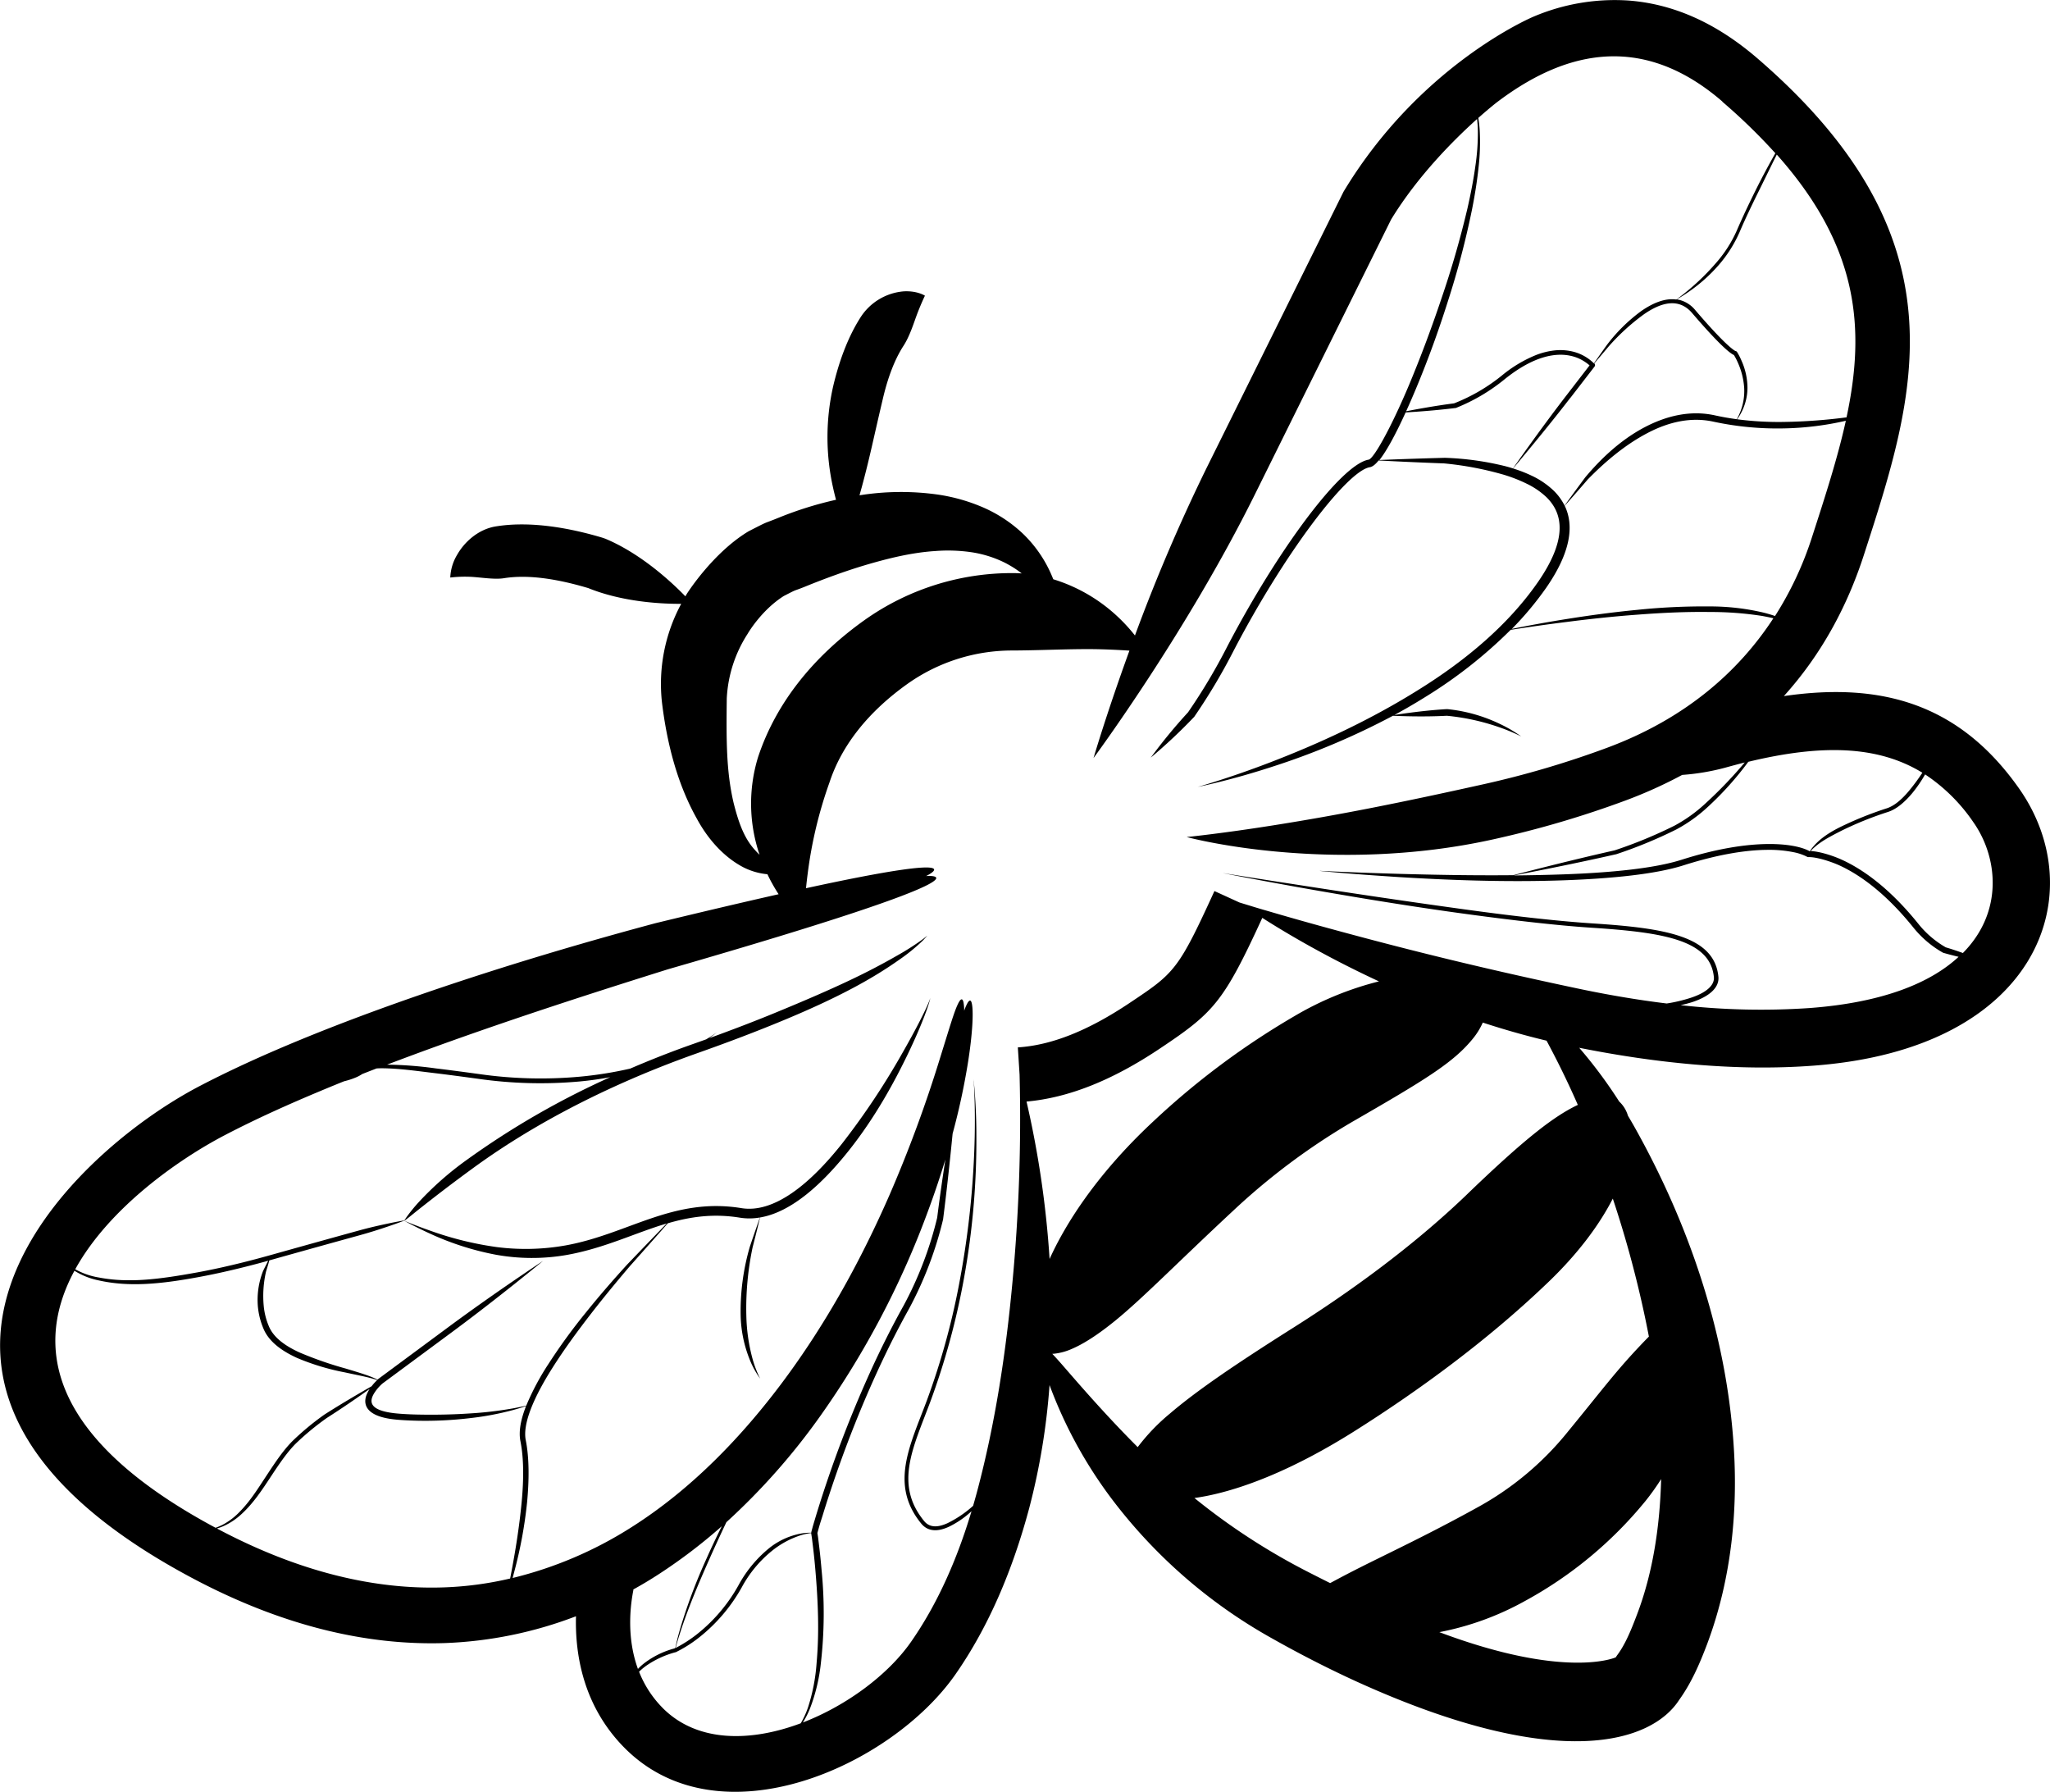 <svg xmlns="http://www.w3.org/2000/svg" viewBox="0 0 775.38 677.58"><g id="Layer_2" data-name="Layer 2"><g id="Layer_1-2" data-name="Layer 1"><path d="M763.72,298.24c-22.66-32.25-52.3-40.36-89-35,14.29-15.82,24-34.06,30.23-53.27,19.69-60.82,39-119.49-40.13-187.81C648.51,8.09,632.22,1.43,615.94.2A78.45,78.45,0,0,0,580,6.31S537.54,24,508.38,72.15a8.67,8.67,0,0,0-.43.79L456.17,177.38a673.15,673.15,0,0,0-26.89,62.94,64.3,64.3,0,0,0-7.89-8.35,62.16,62.16,0,0,0-23-12.91c-.3-.73-.61-1.48-.95-2.24a47.83,47.83,0,0,0-10.69-15.14,52.2,52.2,0,0,0-14.93-9.8,67.72,67.72,0,0,0-17-4.83,99.46,99.46,0,0,0-29.72.26c.27-1,.54-2,.83-3,3.19-11.84,4.24-17.6,8-33.52,1.8-7.67,4.25-14.39,7.6-19.7,2.57-3.83,4.09-9,5.42-12.49,1.43-3.76,2.89-6.78,2.89-6.78s-2.78-1.88-7.87-1.65a21.48,21.48,0,0,0-16.68,10.15c-4.84,7.67-8.07,16.88-10.17,25.81h0A87.22,87.22,0,0,0,315,184c.38,1.79.79,3.44,1.21,5a136.37,136.37,0,0,0-21.65,6.77c-6.35,2.58-3.19.93-10.92,4.89l-.43.22-.49.29c-12.85,7.91-22.17,22.21-22.82,23.23h0c-.23.36-.45.74-.67,1.11-4.91-5.06-16.51-16-30.19-21.75l-1-.36C215.7,199.69,200.9,197,188,199c-7,.95-12.39,6-15.12,10.85a18,18,0,0,0-2.57,8.56,48.28,48.28,0,0,1,7.78-.27c3.82.19,9.14,1.14,12.77.48,9.37-1.43,20.42.45,31.64,3.78,13.19,5.35,28.1,6,35.16,5.95a63.63,63.63,0,0,0-7.28,37.29c2,16.52,6.15,31.38,13.17,43.92,4.8,8.89,11.25,15.21,17.93,18.58a25.18,25.18,0,0,0,8.79,2.47c.4.85.81,1.68,1.23,2.47,1,1.87,2,3.56,3,5.09-12.7,2.86-28,6.45-46.56,10.95-23.23,6.22-55.65,15.48-90.74,27.67-13.45,4.68-28.24,10.11-43.44,16.36-12,4.94-25,10.68-38,17.44-51.84,27-138.69,113.37-4,185.68,34.35,18.43,66.54,26.06,96.54,25.09a154.32,154.32,0,0,0,49.56-10.14c-.39,14.13,2.58,33.7,18.14,49.55,35.94,36.59,101.13,7.16,125.35-27.53,12.77-18.3,21.79-39.94,27.94-62.93a255.3,255.3,0,0,0,7.68-46.52A169.06,169.06,0,0,0,421.38,568,195,195,0,0,0,481,619.52c9.71,5.48,20.59,11.15,32.38,16.52,77.15,35,111.64,22.41,121.7,6.87,4.65-6.46,7.74-13.6,10.6-21.13,9.65-25.76,11.43-51.67,10.17-73.23-3.12-54.06-24.18-98-36.52-120.37-1.19-2.18-2.39-4.24-3.59-6.26a11.83,11.83,0,0,0-3.3-5.35,177.17,177.17,0,0,0-15.13-20.33c28.51,5.7,59.22,9,88.74,6.75C771.63,396.57,791.32,337.53,763.72,298.24Zm-36.63-6a74.42,74.42,0,0,1-5.05,6.84c-2.62,3.14-5.45,5.63-8.33,6.58a132.28,132.28,0,0,0-17.91,7.22h0c-4.62,2.33-7.79,4.68-10,7.34a10.66,10.66,0,0,0-1.21,1.68h-.15c-5.26-3-21.58-5.3-48.36,3.22-10.37,3.3-26.77,4.9-44.8,5.54h0c-6.35.22-12.64.35-18.8.41,1.81-.34,20.32-3.82,38.69-8l.07,0a173.13,173.13,0,0,0,22.85-9.42A57.27,57.27,0,0,0,646.12,305a119,119,0,0,0,15.15-16.91C689.09,281.38,710.3,281.94,727.09,292.21Zm-55.7-59.28c-1.32-.46-2.8-.9-4.49-1.32a88.15,88.15,0,0,0-20.13-2.31h0a245.44,245.44,0,0,0-27.43,1.29c-9.59.92-18.59,2.17-26.36,3.41-8.19,1.3-15,2.57-19.83,3.54l-1.32.27a121.48,121.48,0,0,0,13-15.57c9.19-13.26,10.66-23.42,7-31,1.32-1.48,4.54-5.1,8.75-10,5.74-5.84,13.41-12.74,22.72-17.59,7.68-4,16.17-6.14,24.9-4.19A115.2,115.2,0,0,0,675,162a113.79,113.79,0,0,0,23.16-2.88c-3.08,14-7.8,28.57-12.85,44.16A128.13,128.13,0,0,1,671.39,232.93Zm-139.7-77c3.67-.21,11.17-.71,18.7-1.65l.2,0a70.24,70.24,0,0,0,18.65-11c11.08-8.87,19.25-9.88,24.55-8.81a16.08,16.08,0,0,1,2.88.85,16.65,16.65,0,0,1,4.56,2.83l-8.64,11.2c-9.72,12.6-18.85,25.65-20.32,27.76-1-.32-2.1-.63-3.15-.9a109.94,109.94,0,0,0-22.65-3.11c-11.56.31-20.57.66-24.72.84C524.55,170.44,528,164,531.69,155.9Zm62.3-5.52,9.11-11.8a.9.9,0,0,0,0-1.11l-.1-.1c.93-1.08,2.92-3.39,5.46-6.42a81.55,81.55,0,0,1,13.34-12.16c6.51-4.52,13.19-6.33,18.22-.46,10.92,12.73,14.58,15.34,15.81,15.87a22.77,22.77,0,0,1,1.5,2.91,27.71,27.71,0,0,1,2.38,9.53,21.35,21.35,0,0,1-1.57,9.28,21.69,21.69,0,0,1-1.22,2.55c-2.71-.36-5.43-.83-8.16-1.43-9.47-2.11-18.57.22-26.61,4.42h0c-9.74,5.11-17.26,12.68-22.56,19-3.81,5.14-6.63,9-7.8,10.7a21,21,0,0,0-4.19-5.72,31.21,31.21,0,0,0-8.23-5.59,50.8,50.8,0,0,0-7.05-2.74C574,175.08,584.29,163,594,150.38Zm104.45,7.39a206.74,206.74,0,0,1-23.51,1.73,120.1,120.1,0,0,1-17.88-1,19.27,19.27,0,0,0,1.48-2.38,20.37,20.37,0,0,0,2.42-9.5,25.26,25.26,0,0,0-2.19-10.14A23.39,23.39,0,0,0,657,133.1a.78.78,0,0,0-.66-.35s.13,0,.07,0l0,0c-.88-.44-4.37-2.84-15.15-15.41a11.31,11.31,0,0,0-7.06-4.13l.11-.06,1.08-.63c.94-.57,2.22-1.37,3.76-2.46a60.51,60.51,0,0,0,10.75-9.63A48.94,48.94,0,0,0,658,87.71c2-4.71,4.54-10,7.09-15.16,1.92-3.87,5-10.22,6.95-14.09C703,93.2,705.63,124,698.44,157.77Zm-47-119.37a221,221,0,0,1,20.06,19.48c-2.27,4-4.95,8.95-7.52,14.13s-5.08,10.49-7.11,15.22a47.91,47.91,0,0,1-8,12.37,88.88,88.88,0,0,1-10.2,10c-1.45,1.21-2.61,2.11-3.5,2.78-.44.32-.76.56-1,.73l-.13.1c-4.28-.62-8.91,1.34-13.21,4.32h0a62.82,62.82,0,0,0-13.1,12.93c-2.31,3.21-4,5.7-4.87,6.87a17.35,17.35,0,0,0-5.86-3.78,18.16,18.16,0,0,0-3.34-.91,20.21,20.21,0,0,0-5.19-.23,27.46,27.46,0,0,0-8,2,49.56,49.56,0,0,0-12.36,7.5A68.1,68.1,0,0,1,550,152.53c-7.23.93-14.47,2.27-18.15,3,1.22-2.69,2.47-5.56,3.73-8.57,4.6-11,8.57-22,12-32.84a323,323,0,0,0,9.21-35c1.12-5.7,1.94-10.91,2.46-15.89a83.82,83.82,0,0,0,.45-13.52,41.84,41.84,0,0,0-.56-5.1c4.25-3.78,7-5.9,7-5.9C589.48,21,619.39,10.69,651.47,38.4ZM285.78,321.7c-4.07-4.31-6.28-10-8.31-18.1-2.8-11.92-2.76-23.81-2.58-39.47a49.45,49.45,0,0,1,7.86-24.39s5.09-8.9,13.71-14.35c5.82-3,2.91-1.46,8.16-3.59,7.38-3,14.7-5.68,22.08-7.92,9.53-2.84,18.31-4.93,27-5.49a61.71,61.71,0,0,1,13.2.37,42.65,42.65,0,0,1,12.47,3.7,39.25,39.25,0,0,1,7.08,4.39c-1.1-.07-2.21-.12-3.33-.12A96.3,96.3,0,0,0,327,234.5c-19,13.52-33.4,31-40.3,51.9h0a59.91,59.91,0,0,0,.59,36.83C286.77,322.75,286.27,322.25,285.78,321.7ZM85,429.3h0c12.21-6.37,24.68-11.91,36.34-16.78q4.43-1.86,8.82-3.62a28.15,28.15,0,0,0,4.88-1.63,15.53,15.53,0,0,0,2-1.12l5.37-2.09c1-.08,2-.08,3.12-.06,6.22.15,12,1,18.85,1.82,4.59.55,10,1.27,16.54,2.16a165.71,165.71,0,0,0,38.33,1h0c4-.38,7.88-.93,11.56-1.62a309.92,309.92,0,0,0-54.2,31.23,119.66,119.66,0,0,0-18.38,16.19,63.51,63.51,0,0,0-4.1,5c-.44.61-.74,1.06-.94,1.37-.11.16-.18.28-.23.36l0,0c-1.23.21-9.37,1.67-17.32,3.86h0c-8.82,2.43-20.34,5.63-33,9.18-10.22,2.87-19.62,5.1-28.12,6.65-14.24,2.58-25.71,4.1-37.13,1.91A27.4,27.4,0,0,1,28.46,480C41.26,456.78,67.6,438.39,85,429.3ZM28.16,480.56a27.4,27.4,0,0,0,9,3.61c11.48,2.62,23.46,1.45,37.66-1.16,8.1-1.48,17-3.57,26.62-6.23-.48.93-1.14,2.23-1.91,3.8a29.84,29.84,0,0,0-2,13.43,28,28,0,0,0,2.23,8.7c2.12,4.84,7,8.28,12.66,10.85a89.53,89.53,0,0,0,18,5.43c3,.66,5.75,1.2,7.92,1.7,1.93.44,3.39.89,4.35,1.21a17.11,17.11,0,0,0-2.13,2.34c-4,2.28-11,6.34-17.82,10.69l0,0a101.58,101.58,0,0,0-12.08,10c-3.39,3.39-6.34,7.77-9.25,12.18-3.72,5.62-6.53,10.27-10.59,14.43a25.24,25.24,0,0,1-6.46,5,20.91,20.91,0,0,1-2.82,1.22l-.25-.13C17.72,543.51,13,508.57,28.16,480.56ZM167.62,600.31c-25.68.84-54.32-5.65-85.58-22.28a19.57,19.57,0,0,0,2.55-.93,25,25,0,0,0,7-4.74c4.31-4,7.49-8.82,11.13-14.36,2.91-4.4,5.78-8.65,9-11.93a100.65,100.65,0,0,1,11.87-9.82c6.27-4,12.37-8.23,16.23-11a12.41,12.41,0,0,0-1.31,2.59c-1.3,4,.85,7.87,10.62,8.94,2,.22,5,.41,8.53.49a142.89,142.89,0,0,0,20.36-1,108.67,108.67,0,0,0,15.91-3c2.31-.63,4-1.19,5.05-1.55-2,5.06-2.87,9.6-2.14,13.28,1.33,6.62,1.25,14.73.48,22.92-.93,9.86-2.45,18.95-3.86,26.37-.17.94-.34,1.82-.51,2.66A128.82,128.82,0,0,1,167.62,600.31ZM354.47,460.52a138.15,138.15,0,0,1-12.67,33.17c-4.62,8.28-8.79,16.68-12.5,24.81a450.5,450.5,0,0,0-16.79,42.61c-1.87,5.57-3.29,10.13-4.23,13.29-.79,2.64-.7,2.27-1.42,5a.89.89,0,0,0,0,.23h-.25a20,20,0,0,0-3.74.33,27.19,27.19,0,0,0-12,5.55,46.84,46.84,0,0,0-11.59,14.07,62,62,0,0,1-15.91,18.63,50.6,50.6,0,0,1-7.82,5c0-.17.09-.36.15-.58.41-1.56,1-3.45,1.87-6.18,2.58-7.75,5.68-15.42,10.4-26.07,2.23-5.05,4.55-10.06,6.77-14.73a249.75,249.75,0,0,0,35.61-40.28A331,331,0,0,0,351,458c2.58-6.95,4.74-13.46,6.58-19.52C356.51,445.35,355.43,452.92,354.47,460.52ZM267,589.93h0a204.47,204.47,0,0,0-9.84,26.36c-.79,2.76-1.26,4.71-1.59,6.28-.06.24-.1.45-.14.65l-.39.18-.18.05a32.64,32.64,0,0,0-11,5.39,20.65,20.65,0,0,0-2.57,2.3c-4.43-12.13-2.83-24.42-1.67-30.07l-.1.37a.57.57,0,0,0,0-.34q5-2.76,9.59-5.75A202.17,202.17,0,0,0,273,577.18C271,581.24,268.92,585.56,267,589.93Zm-16.5,55.82a40.42,40.42,0,0,1-8.78-13.55,21.89,21.89,0,0,1,2.88-2.39,35.56,35.56,0,0,1,10.66-4.92l.21-.06.11,0a49.4,49.4,0,0,0,8.68-5.46,63.7,63.7,0,0,0,16.29-19.07,45.39,45.39,0,0,1,11.22-13.64h0A33.69,33.69,0,0,1,303,580.55a23.37,23.37,0,0,1,3.59-.78l.23,0s0,.06,0,.09c.38,2.39.26,1.69.53,3.85.31,2.45.71,5.95,1.06,10.11,1.09,12.77,1.45,24.1.45,35.15a70.1,70.1,0,0,1-3.26,16.78,33.05,33.05,0,0,1-2.72,5.94C283.9,658.8,263.58,659.08,250.49,645.75ZM388.27,416.58c15.89-1.43,32.43-8,50.48-20.08,20.26-13.54,24-17.38,38.69-49.39l.61.39c6.15,3.9,14.79,9.09,25.83,14.89,5.48,2.88,11.4,5.82,17.69,8.74a120.46,120.46,0,0,0-32.14,13.24,294.87,294.87,0,0,0-53.18,39.68h0c-21.7,20.21-33.46,39.2-39.26,52.06A369.59,369.59,0,0,0,388.27,416.58ZM402,516.4c-1.5-1.72-2.81-3.18-4-4.43.27,0,.55,0,.85-.05a22.31,22.31,0,0,0,6.61-1.83c4.15-1.78,9.51-5.06,16.6-10.85,10.19-8.32,23.47-21.93,44.22-41.24a250.75,250.75,0,0,1,45.08-33.69c27.42-15.8,38.2-22.34,45.55-31.3a26.65,26.65,0,0,0,3.93-6.3c7.76,2.54,15.83,4.86,24.12,6.84,3.15,5.87,7.44,14.24,11.83,24.29-4.25,2-9.24,5.13-15.67,10.24-6.82,5.41-15.66,13.36-26.95,24.28-19.85,18.95-42.93,35.78-64.8,49.61h0c-22.93,14.48-37.14,24.27-46.94,32.66a75.52,75.52,0,0,0-12.11,12.63C417.47,534.46,405.93,520.89,402,516.4ZM611.81,625.76c-.24.32-.46.66-.68,1,0,0-18.65,8.53-66.72-9.53a108.58,108.58,0,0,0,32.43-11.81,153.51,153.51,0,0,0,45.54-37.78,90.18,90.18,0,0,0,5.92-8.29c-.44,16.57-2.78,34.79-9.33,51.75C616.85,616.68,614.68,621.88,611.81,625.76Zm11.86-120.3c-.67.68-1.36,1.38-2.08,2.13-10.37,10.83-14.71,16.95-29.16,34.56a114.45,114.45,0,0,1-34,28.12C539.33,580.83,523.73,588,512,594c-2.64,1.34-5.9,3.07-8.89,4.68-3.11-1.55-6.15-3.09-9.06-4.58a245.58,245.58,0,0,1-42.27-27.59c1.5-.22,3.07-.48,4.73-.81,13-2.59,32-9.41,56.31-24.8,23.49-14.85,49.32-33.63,71.78-55.06,12.62-11.9,20.6-23.16,25.42-32.56A410.36,410.36,0,0,1,623.67,505.46Zm60.84-124.25a270.92,270.92,0,0,1-48.83-1.09,43.45,43.45,0,0,0,4.44-1.17c6.59-2.18,10.22-5.58,9.84-9.55-1.49-15.41-20.1-18.41-47.68-20.2-13.78-.89-31.86-3-50.44-5.59h0c-22.79-3.15-43.63-6.3-61-9-8.66-1.33-15.45-2.39-20.59-3.21l-5.83-.92-1.54-.25-.4-.06-.1,0h0l.1,0,.4.08,1.53.3,5.79,1.12c5,.95,12,2.26,20.5,3.79,16.89,3,38.46,6.68,60.88,9.78,18.59,2.57,36.72,4.71,50.56,5.61,27.5,1.78,44.77,4.77,46.11,18.68.27,2.81-2.42,5.73-8.69,7.79a58.31,58.31,0,0,1-9.14,2.17c-11.5-1.41-22.93-3.38-34.12-5.76h0c-35-7.41-61.88-14.06-88.72-21.32-12.12-3.27-21.05-5.83-28.26-7.95-3.52-1-5.9-1.76-7.85-2.35l-2.06-.63-.53-.16-.13-.05h0l-9.41-4.3c-13.75,30.07-15.13,31-32.07,42.31-15.69,10.5-29.53,16-42.29,16.81l.66,10.32h0a658.71,658.71,0,0,1-2.77,79.25c-2.35,25.07-6.23,52.07-13.46,79q-.66,2.41-1.35,4.8a42,42,0,0,1-9.66,6.55c-3.6,1.65-6.73,1.79-8.84-.77-11.51-14-4-28.14,2.32-45.15a275.58,275.58,0,0,0,12.77-46.9h0a291.24,291.24,0,0,0,4.65-53.46c0-6.74-.29-12-.56-15.87-.13-1.89-.26-3.27-.36-4.29-.05-.5-.08-.85-.11-1.11s0-.22,0-.29,0,.16,0,.29,0,.62.07,1.12c.07,1,.14,2.4.21,4.29.15,3.91.25,9.12.12,15.85A336,336,0,0,1,363.25,483a275,275,0,0,1-12.7,46.66c-6.3,16.88-14.2,31.78-2.09,46.53,2.67,3.24,6.58,3,10.51,1.15a34.63,34.63,0,0,0,8.49-5.84c-5.54,18.53-13.06,35.34-22.9,49.43-8.59,12.31-24.17,24-40.88,30.46a33.15,33.15,0,0,0,2.71-5.35,67.24,67.24,0,0,0,4.07-16.9,166.27,166.27,0,0,0,.28-35.52c-.35-4.2-.76-7.72-1.07-10.2-.26-2.11-.16-1.54-.5-3.68,1-3.65.86-3.09,2-6.7,1.35-4.42,3.37-10.73,6.05-18.28,3.58-10.07,8.33-22.34,14.24-35.27,3.69-8.09,7.83-16.43,12.42-24.65A140.13,140.13,0,0,0,356.74,461l0-.13c1.47-11.53,2.68-23.07,3.57-32.15a259.93,259.93,0,0,0,5.76-26.57c1.9-11.93,2-18.81,1.69-21.48-.31-3-1.09-2.54-1.77-1.44a18.09,18.09,0,0,0-1.3,3,17.42,17.42,0,0,0-.27-3.22c-.3-1.29-.9-1.86-2.14.76-1.46,3.09-2.87,8-6.58,19.89a497.45,497.45,0,0,1-19.25,52.23c-8.2,18.72-21.39,45.48-41.24,71.82-13.58,18-32.45,38.8-56.79,54.11a149.67,149.67,0,0,1-44.53,18.93c.19-.7.38-1.43.58-2.2a166.57,166.57,0,0,0,4.89-26.4c.78-8.28.87-16.65-.5-23.52-1.26-6.26,3.13-16.37,10.18-27.48h0c4.43-7,9.29-13.58,14.1-19.82,5.24-6.79,10.41-13,15-18.4,6.55-7.35,11.68-13.17,14.45-16.32,8.4-2.45,17.09-3.78,27.27-2.12a22.9,22.9,0,0,0,7.57-.07c-.44,1.24-1.89,5.35-3.82,11.06a87.12,87.12,0,0,0-3.47,26.14,47.51,47.51,0,0,0,3.58,16.91,32.42,32.42,0,0,0,3.79,6.81,40.85,40.85,0,0,1-2.79-7.17,67.21,67.21,0,0,1-2.43-16.62h0a111.84,111.84,0,0,1,2.36-25.79c1.5-5.85,2.53-10.1,2.83-11.35,11.9-2,23.6-12.73,33.67-25.42h0c9.72-12.25,16.95-25.41,22.22-36.36,2.78-5.78,4.74-10.39,6.22-14.22.76-2,1.25-3.37,1.65-4.63.2-.63.33-1.08.43-1.49a5.87,5.87,0,0,0,.16-.89,5.65,5.65,0,0,1-.25.86c-.15.4-.32.82-.58,1.43-.53,1.23-1.14,2.52-2.08,4.42-1.85,3.72-4.12,8-7.32,13.6a280.23,280.23,0,0,1-23.29,35c-12,15.07-25.53,26.17-37.87,24.17-26-4.23-42.83,9.84-66.58,14.11a86,86,0,0,1-25.94.62,124.28,124.28,0,0,1-25.07-6.16c-6.23-2.18-9.92-3.79-9.92-3.79s3.48,2,9.52,4.77a106.88,106.88,0,0,0,25,8.05,76.55,76.55,0,0,0,27,.09c14.35-2.58,25.76-8.34,37.74-11.88-3,3.06-8.28,8.54-14.93,15.47-4.75,5.21-10.13,11.32-15.54,18.05A217,217,0,0,0,207.32,516a96,96,0,0,0-8.27,15.56c-1.05.25-2.85.66-5.25,1.09a140.76,140.76,0,0,1-15.93,1.86c-6.37.43-13,.58-20.15.43-3.5-.08-6.38-.27-8.33-.48-10.38-1.14-9.47-4.86-7.94-7.46a16.56,16.56,0,0,1,3.21-3.79l26.66-19.71c17.39-12.87,34.08-26.66,34.08-26.66s-18.08,11.92-35.47,24.78l-26.7,19.75-.06.05c-.13.1-.24.21-.35.31a39,39,0,0,0-4.3-1.75c-2.38-.82-4.51-1.45-7.75-2.43a139.16,139.16,0,0,1-17.44-6.07c-5.43-2.47-9.73-5.57-11.54-9.71a25.87,25.87,0,0,1-2.05-8h0a41,41,0,0,1,.87-12.85c.55-1.8,1-3.28,1.27-4.28l1.25-.35c12.65-3.55,24.18-6.75,33-9.18h0c7.88-2.17,15.54-5,16.83-5.52l0,.05.1-.08.14,0h-.09l.3-.24,1.3-1c1.41-1.12,2.46-2,5-4,4.32-3.39,10.31-8.08,19.24-14.59,17.65-12.89,45.35-29.49,84.77-43.44,11.73-4.15,22-8.07,30.88-11.73h0c23.29-9.55,36.1-16.95,45.61-23.68a68.77,68.77,0,0,0,8.34-6.72c.81-.78,1.32-1.34,1.69-1.76.18-.2.29-.35.38-.45l.09-.12,0,0,0,0-.11.09-.44.38c-.45.36-1,.8-1.93,1.46a101.4,101.4,0,0,1-8.95,5.64c-10.76,6.16-22.2,11.79-46.13,21.63q-11,4.53-24.92,9.59c1-.68,1.67-1.22,2.18-1.63l.59-.48.15-.13,0,0h0l0,0-.16.12-.62.45c-.58.4-1.36.93-2.47,1.61l-.78.48-4.66,1.66c-8.57,3-16.59,6.19-24.08,9.41a144.08,144.08,0,0,1-19.22,3.07,163.59,163.59,0,0,1-37.89-1c-6.51-.89-12-1.61-16.57-2.16a144.55,144.55,0,0,0-18.31-1.4c6-2.27,11.78-4.42,17.35-6.44,33.5-12.15,66.84-22.7,88.82-29.6,131.29-37.87,97.71-35.29,97.71-35.29s20.62-9.75-45.41,4.61c.18-1.82.4-3.76.67-5.79a162.31,162.31,0,0,1,8.24-34.3c4.55-13.81,14.47-26.52,29.54-37.24A68.42,68.42,0,0,1,383.11,246c11.11-.05,22.93-.71,32.84-.47,4.34.11,8.24.32,11.24.52-8.65,23.77-13.58,40.62-13.58,40.62s35.12-47.41,61-99.63L526.17,83c10.17-16.66,24.05-30.41,32.51-38a45.68,45.68,0,0,1,.3,4.68A85.1,85.1,0,0,1,558,63.05c-.68,4.92-1.66,10-2.94,15.67a359.55,359.55,0,0,1-10,34.59c-3.61,10.75-7.66,21.63-12.22,32.52-7,16.57-13.33,27.67-15.17,28-10.38,1.73-34.39,34.09-53.49,70.68a220.44,220.44,0,0,1-14.82,24.86,201.41,201.41,0,0,0-14.09,17.13,200.38,200.38,0,0,0,16.31-15.3l.14-.15a225.26,225.26,0,0,0,15-25.2c19.05-36.51,42.7-67.72,51.4-69.17,1-.16,2.07-1,3.32-2.54,4.06.22,13.17.68,24.82,1.11a123.15,123.15,0,0,1,21.86,4.09,57.19,57.19,0,0,1,9.53,3.68,29.08,29.08,0,0,1,7.26,5c6.46,6.3,7.89,16.1-3.23,32.13-11.28,16.26-27.38,29.59-44.48,40.29h0C517.25,273,497,281.94,480.26,288.37c-8.17,3.13-14.79,5.36-19.7,6.93-2.45.78-4.27,1.33-5.61,1.73l-1.49.43-.39.11-.09,0h0l.1,0,.39-.08,1.52-.32c1.36-.3,3.24-.72,5.73-1.34,5-1.23,11.81-3.06,20.14-5.76a278.89,278.89,0,0,0,46-19.39c2.8.13,11.59.48,20.37,0a83.85,83.85,0,0,1,19.6,4.26,69.34,69.34,0,0,1,8.55,3.56,51.54,51.54,0,0,0-8.07-4.73,59.39,59.39,0,0,0-19.89-5.6h-.2c-8.3.47-16.55,1.7-19.82,2.22q5.91-3.19,11.8-6.87a176.67,176.67,0,0,0,32.19-25.34l1.77-.27c4.91-.75,11.71-1.75,19.93-2.77,7.79-1,16.8-2,26.36-2.7,8.8-.67,18-1.14,27.23-1a126.51,126.51,0,0,1,19.88,1.5c1.58.29,3,.58,4.19.88-13.27,20.35-33.46,38-62.74,48.91a357.88,357.88,0,0,1-47.31,13.94c-31.5,7-53.89,11.45-78.59,15.37-10.43,1.65-18.09,2.69-24.34,3.47-3,.38-5.06.61-6.71.8l-1.76.18-.45.05h-.12l.11,0,.45.12,1.72.42c1.56.37,3.74.86,6.66,1.43,6,1.16,14.26,2.52,24.73,3.5,22.74,2.14,52.1,2.17,82.7-4.66a377.6,377.6,0,0,0,50-14.73,170.83,170.83,0,0,0,21.16-9.57,86.17,86.17,0,0,0,16.17-2.71q3.82-1.06,7.5-2a163.23,163.23,0,0,1-14.86,15.49,56,56,0,0,1-11.74,8.42,171.4,171.4,0,0,1-22.63,9.33c-18.52,4.17-36.86,9-38.35,9.39-15.74.15-30.56-.16-43-.5-9.09-.26-16.48-.54-21.89-.77-2.75-.11-4.77-.2-6.28-.28l-1.67-.08-.43,0h0l.43.05,1.66.16c1.48.14,3.55.33,6.27.56,5.36.46,12.8,1,21.86,1.59,17.28,1.05,39.39,2,62,1.21,18.08-.64,34.82-2.28,45.42-5.65,13.9-4.42,24.21-5.79,31.55-5.87a47,47,0,0,1,10.14.89,19.58,19.58,0,0,1,5,1.68,1.23,1.23,0,0,0,.66.18c2.7-.1,7.79,1.42,11.38,3,7.16,3.22,17.15,9.86,28.19,23.55a38.93,38.93,0,0,0,11.19,9.55l.25.1c1.94.56,3.89,1.06,5.73,1.5C730.29,371.61,712.43,379.11,684.51,381.21Zm57.92-20.81c-2-.73-4.24-1.48-6.47-2.14a36.64,36.64,0,0,1-10.46-9c-11.25-13.95-21.52-20.82-29-24.2-3.56-1.6-8.4-3.08-11.62-3.22a12,12,0,0,1,1.3-1.32c2.75-2.43,5.58-3.94,10.35-6.38a130.23,130.23,0,0,1,17.7-7.13c3.22-1.07,6.32-3.82,9-7a51,51,0,0,0,4.91-7.15A66.57,66.57,0,0,1,746.44,311C755.64,324.11,757.92,344.77,742.43,360.4Z"/><path d="M498.94,329.38h0Z"/></g></g></svg>